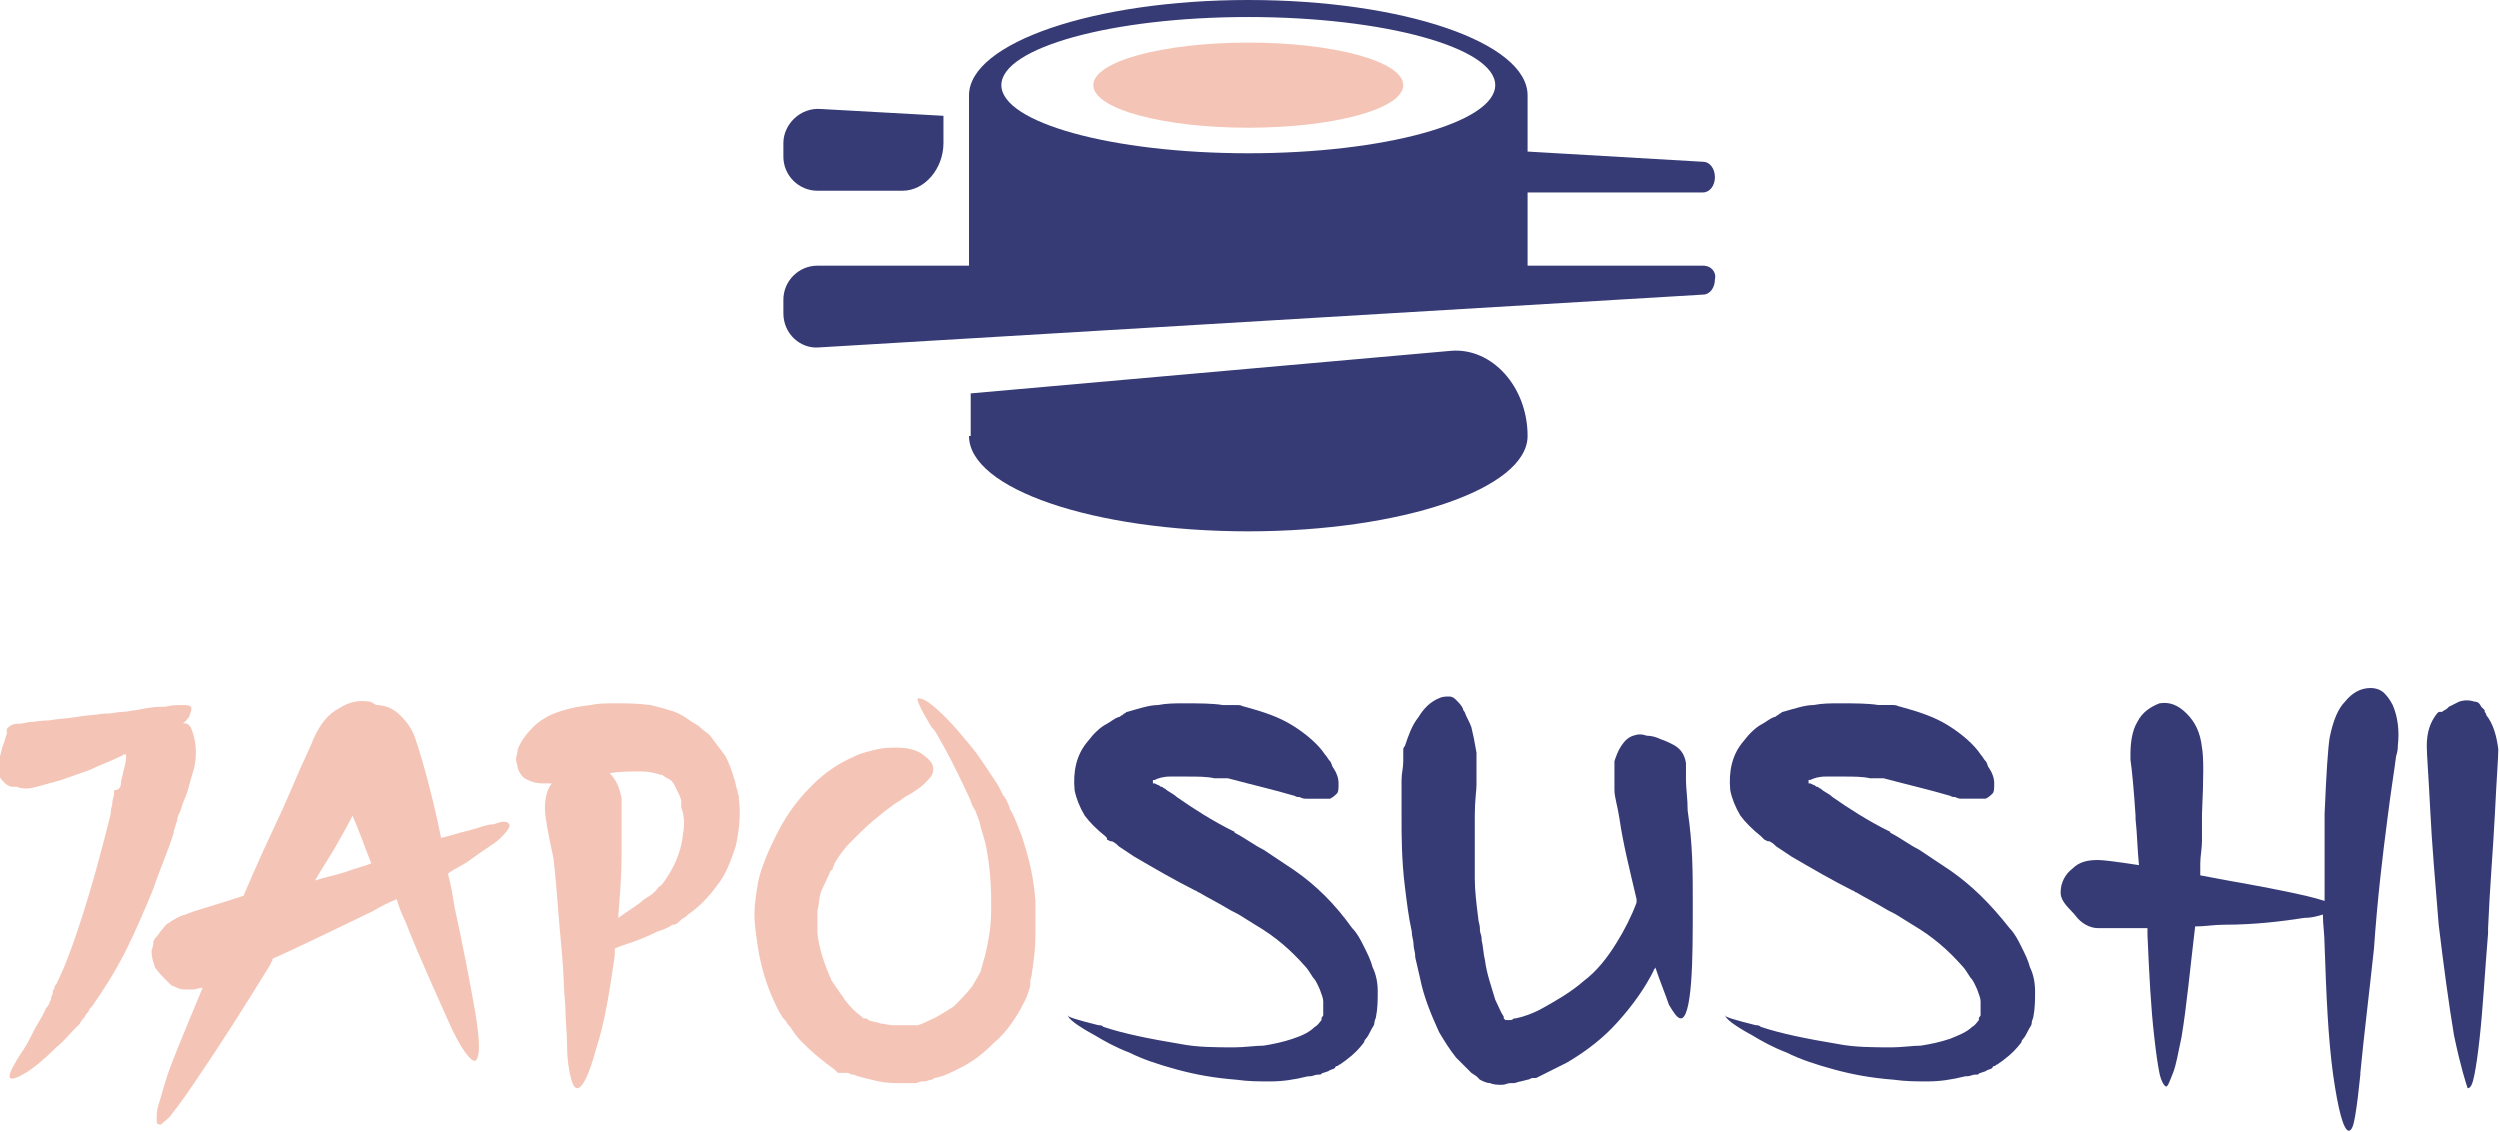 <?xml version="1.0" encoding="utf-8"?>
<!-- Generator: Adobe Illustrator 24.1.0, SVG Export Plug-In . SVG Version: 6.00 Build 0)  -->
<svg version="1.1" id="Layer_1" xmlns="http://www.w3.org/2000/svg" xmlns:xlink="http://www.w3.org/1999/xlink" x="0px" y="0px"
	 width="146.8px" height="66.5px" viewBox="0 0 146.8 66.5" style="enable-background:new 0 0 146.8 66.5;" xml:space="preserve">
<style type="text/css">
	.st0{fill:#F4C5B6;}
	.st1{fill:#363B76;}
</style>
<g>
	<path class="st0" d="M11.2,42.7c0.3,0.7,0.4,1.5,0.2,2.4c-0.1,0.3-0.2,0.7-0.4,1.4c-0.1,0.3-0.3,0.7-0.4,1.1
		c-0.1,0.2-0.2,0.4-0.2,0.6c-0.1,0.2-0.1,0.4-0.2,0.6c0,0,0,0.1,0,0.1c-0.3,1-0.8,2.1-1.2,3.3c-0.5,1.2-1,2.4-1.6,3.6
		c-0.6,1.2-1.3,2.3-2,3.3c-0.1,0.1-0.2,0.2-0.2,0.3c0,0,0,0,0,0c0,0-0.1,0.1-0.1,0.1c-0.1,0.1-0.1,0.2-0.2,0.3c0,0-0.1,0.1-0.1,0.1
		c0,0.1-0.1,0.1-0.1,0.2c-0.1,0.1-0.1,0.1-0.2,0.2c0,0-0.1,0.1-0.1,0.1c-0.4,0.4-0.7,0.8-1.1,1.1c-0.7,0.7-1.3,1.2-1.8,1.5
		c-0.5,0.3-0.8,0.4-0.9,0.3c-0.1-0.1,0-0.4,0.3-0.9c0.1-0.2,0.3-0.5,0.5-0.8c0.2-0.3,0.4-0.7,0.6-1.1c0.2-0.4,0.5-0.8,0.7-1.3
		c0,0,0.1-0.1,0.1-0.1c0-0.1,0.1-0.1,0.1-0.2c0-0.1,0.1-0.2,0.1-0.2c0,0,0-0.1,0-0.1c0-0.1,0.1-0.2,0.1-0.3c0,0,0-0.1,0-0.1
		c0-0.1,0.1-0.1,0.1-0.2c0-0.1,0-0.1,0.1-0.2c0.5-1,0.9-2.1,1.3-3.3c0.8-2.4,1.4-4.7,1.9-6.7c0,0,0-0.1,0-0.1c0-0.2,0.1-0.4,0.1-0.6
		c0-0.2,0.1-0.3,0.1-0.5c0-0.1,0-0.1,0-0.2C7,46.4,7.1,46.2,7.1,46c0-0.2,0.1-0.4,0.1-0.5c0.1-0.4,0.2-0.8,0.2-1c0-0.1,0-0.1,0-0.2
		c0,0-0.1,0-0.1,0c-0.1,0-0.1,0.1-0.2,0.1c-0.6,0.3-1.2,0.5-1.8,0.8c-0.6,0.2-1.1,0.4-1.7,0.6c-1.1,0.3-1.7,0.5-2,0.5
		c-0.2,0-0.4,0-0.6-0.1c0,0-0.1,0-0.1,0c0,0-0.1,0-0.1,0c0,0-0.1,0-0.1,0c-0.1,0-0.3-0.1-0.4-0.2c-0.2-0.2-0.4-0.4-0.4-0.7
		C0,45,0,44.7,0,44.4c0.1-0.3,0.1-0.5,0.2-0.7c0,0,0,0,0,0c0.1-0.2,0.1-0.4,0.2-0.6c0,0,0-0.1,0-0.1c0,0,0-0.1,0-0.1h0
		c0,0,0-0.1,0-0.1c0,0,0.1-0.1,0.1-0.1c0.1-0.1,0.3-0.2,0.5-0.2c0.1,0,0.3,0,0.7-0.1c0.3,0,0.7-0.1,1.2-0.1c0.5-0.1,1-0.1,1.6-0.2
		c0.5-0.1,1-0.1,1.6-0.2c0.1,0,0.1,0,0.2,0c0.3,0,0.6-0.1,0.9-0.1c0.3,0,0.6-0.1,0.8-0.1c0.5-0.1,1-0.2,1.5-0.2c0.1,0,0.1,0,0.2,0
		c0.4-0.1,0.7-0.1,1-0.1s0.4,0,0.5,0.1c0.1,0.1,0,0.3-0.1,0.6c-0.1,0.1-0.2,0.3-0.4,0.4C11,42.4,11.1,42.6,11.2,42.7z"/>
	<path class="st0" d="M29.9,48.4c0.1,0.1-0.1,0.4-0.5,0.8c-0.2,0.2-0.5,0.4-0.8,0.6c-0.3,0.2-0.6,0.4-1,0.7
		c-0.4,0.3-0.9,0.5-1.3,0.8c0.2,0.7,0.3,1.4,0.4,2c0.5,2.3,0.9,4.4,1.2,6.1c0.3,1.8,0.3,2.7,0,2.9c-0.3,0-0.9-0.8-1.6-2.4
		s-1.6-3.5-2.5-5.8c-0.2-0.4-0.4-0.9-0.5-1.3c-0.5,0.2-0.9,0.4-1.4,0.7c-2.1,1-4.1,2-5.9,2.8c0,0,0,0.1,0,0.1c0,0-0.1,0.1-0.1,0.2
		c-1.6,2.6-3,4.8-4.3,6.7c-0.6,0.9-1.1,1.6-1.5,2.1c-0.2,0.3-0.4,0.4-0.5,0.5c-0.1,0.1-0.2,0.2-0.3,0.1c-0.1,0-0.1-0.1-0.1-0.3
		c0-0.2,0-0.5,0.1-0.8c0.2-0.6,0.4-1.5,0.8-2.5c0.5-1.3,1.1-2.7,1.8-4.4c-0.2,0-0.4,0.1-0.5,0.1c-0.2,0-0.4,0-0.5,0
		c-0.2,0-0.3,0-0.5-0.1c-0.2-0.1-0.3-0.1-0.4-0.2c-0.1-0.1-0.2-0.2-0.3-0.3c-0.2-0.2-0.4-0.4-0.6-0.7c-0.1-0.3-0.2-0.6-0.2-0.9
		c0-0.2,0.1-0.3,0.1-0.5s0.1-0.3,0.2-0.4c0.1-0.1,0.2-0.3,0.3-0.4c0.1-0.1,0.2-0.3,0.4-0.4c0.3-0.2,0.6-0.4,1-0.5
		c0.4-0.2,1.6-0.5,3.4-1.1c0.8-1.9,1.6-3.6,2.3-5.1c0.4-0.9,0.7-1.6,1-2.3c0.4-0.9,0.7-1.5,0.8-1.8c0.4-0.9,0.9-1.5,1.5-1.8
		c0.6-0.4,1.2-0.5,1.8-0.4c0.1,0,0.2,0.1,0.4,0.2c0.5,0,1,0.2,1.4,0.6s0.7,0.8,0.9,1.4c0.1,0.3,0.3,0.9,0.6,2s0.6,2.3,0.9,3.8
		c0.4-0.1,0.8-0.2,1.1-0.3c0.4-0.1,0.8-0.2,1.1-0.3c0.3-0.1,0.6-0.2,0.9-0.2C29.5,48.2,29.8,48.2,29.9,48.4z M20.3,51.2
		c0.5-0.2,1-0.3,1.5-0.5c-0.4-1-0.7-1.9-1.1-2.8c-0.3,0.6-0.7,1.3-1.1,2c-0.3,0.5-0.7,1.1-1.1,1.8C19.1,51.5,19.7,51.4,20.3,51.2z"
		/>
	<path class="st0" d="M43.4,47c0.1,0.9,0,1.8-0.2,2.7c-0.3,0.9-0.6,1.7-1.1,2.3c-0.5,0.7-1.1,1.3-1.7,1.7c0,0-0.1,0.1-0.1,0.1
		c-0.1,0.1-0.2,0.1-0.3,0.2c0,0-0.1,0.1-0.1,0.1c-0.1,0.1-0.2,0.2-0.4,0.2c-0.3,0.2-0.6,0.3-0.9,0.4c-0.6,0.3-1.1,0.5-1.7,0.7
		c-0.3,0.1-0.6,0.2-0.8,0.3c0,0.1,0,0.3,0,0.4c-0.3,2.1-0.6,4-1.1,5.5c-0.4,1.5-0.8,2.3-1.1,2.3c-0.2,0-0.3-0.3-0.4-0.7
		s-0.2-1-0.2-1.8c0-0.7-0.1-1.5-0.1-2.3c-0.1-1-0.1-2-0.2-3.1c-0.2-2-0.3-3.9-0.5-5.6C32.2,49,32,48,32,47.5c0,0,0-0.1,0-0.1
		c0-0.5,0.1-1,0.4-1.4c-0.1,0-0.2,0-0.2,0c-0.1,0-0.3,0-0.4,0c-0.3,0-0.6-0.1-0.8-0.2c-0.3-0.1-0.5-0.4-0.6-0.7
		c0-0.2-0.1-0.3-0.1-0.5c0-0.2,0.1-0.4,0.1-0.6c0.2-0.5,0.5-0.9,0.9-1.3s0.9-0.7,1.5-0.9c0.3-0.1,0.9-0.3,1.9-0.4
		c0.4-0.1,0.9-0.1,1.5-0.1c0.6,0,1.2,0,2,0.1c0.4,0.1,0.8,0.2,1.1,0.3c0.4,0.1,0.8,0.3,1.2,0.6c0.1,0.1,0.2,0.1,0.3,0.2
		c0.1,0,0.1,0.1,0.2,0.1c0,0,0.1,0.1,0.1,0.1c0.2,0.2,0.4,0.3,0.6,0.5c0.3,0.4,0.6,0.8,0.9,1.2c0.2,0.4,0.4,0.9,0.5,1.3
		c0.1,0.2,0.1,0.5,0.2,0.7c0,0.2,0.1,0.3,0.1,0.5C43.3,46.9,43.4,46.9,43.4,47z M40.1,49c0.1-0.5,0.1-1.1-0.1-1.6c0-0.1,0-0.1,0-0.2
		c0-0.1,0-0.1,0-0.2c0-0.1-0.1-0.2-0.1-0.3c-0.1-0.2-0.2-0.4-0.3-0.6c-0.1-0.2-0.2-0.3-0.4-0.4c-0.1,0-0.1-0.1-0.2-0.1
		c0,0-0.1-0.1-0.1-0.1l-0.1,0c-0.3-0.1-0.7-0.2-1.1-0.2c-0.7,0-1.3,0-1.9,0.1c0.4,0.4,0.6,0.9,0.7,1.5c0,0.2,0,0.6,0,1.2
		c0,0.1,0,0.3,0,0.4c0,0.2,0,0.4,0,0.6c0,0.1,0,0.2,0,0.3c0,0.3,0,0.6,0,0.9c0,1.1-0.1,2.3-0.2,3.6c0.4-0.3,0.9-0.6,1.3-0.9
		c0.2-0.2,0.4-0.3,0.7-0.5c0.1-0.1,0.1-0.1,0.2-0.2c0,0,0.1-0.1,0.1-0.1c0-0.1,0.1-0.1,0.2-0.2c0,0,0.1-0.1,0.1-0.1
		C39.5,51.1,40,50.1,40.1,49z"/>
	<path class="st0" d="M55.6,42.2c0.4,0.4,0.9,1,1.4,1.6c0.5,0.6,1,1.4,1.6,2.3c0.1,0.2,0.2,0.4,0.3,0.6c0,0,0.1,0.1,0.1,0.1
		c0,0.1,0.1,0.1,0.1,0.2c0.1,0.2,0.2,0.4,0.2,0.5c0.3,0.5,0.5,1.1,0.7,1.6c0.4,1.2,0.7,2.4,0.8,3.8c0,0.1,0,0.1,0,0.2
		c0,0.1,0,0.2,0,0.3c0,0.2,0,0.3,0,0.5c0,0.3,0,0.7,0,1.1c0,0.7-0.1,1.4-0.2,2.1c0,0.2-0.1,0.4-0.1,0.5l0,0.2c0,0,0,0.1,0,0.1
		c0,0,0,0,0,0l-0.1,0.3c-0.1,0.4-0.3,0.7-0.5,1.1c-0.4,0.7-0.9,1.4-1.5,1.9c-0.6,0.6-1.2,1.1-2,1.5c-0.4,0.2-0.8,0.4-1.1,0.5
		c-0.1,0-0.3,0.1-0.4,0.1c-0.1,0-0.1,0.1-0.2,0.1c-0.1,0-0.3,0.1-0.4,0.1c-0.1,0-0.1,0-0.2,0l-0.3,0.1c0,0-0.1,0-0.1,0
		c-0.1,0-0.2,0-0.2,0c-0.2,0-0.4,0-0.6,0c-0.4,0-0.8,0-1.3-0.1c-0.4-0.1-0.9-0.2-1.2-0.3c-0.1,0-0.2-0.1-0.3-0.1h0c0,0-0.1,0-0.1,0
		l-0.2-0.1l-0.1,0l-0.1,0L49.2,63L49,62.8c-0.7-0.5-1.3-1-1.9-1.6c-0.3-0.3-0.5-0.6-0.7-0.9c0,0-0.1-0.1-0.1-0.1
		c-0.1-0.1-0.1-0.2-0.2-0.3c0,0-0.1-0.1-0.1-0.1c-0.1-0.1-0.1-0.2-0.2-0.3c-0.7-1.3-1.1-2.6-1.3-3.9c-0.1-0.7-0.2-1.3-0.2-1.9
		c0-0.6,0.1-1.2,0.2-1.8c0.1-0.6,0.3-1.1,0.5-1.6c0.2-0.5,0.4-0.9,0.6-1.3c0.4-0.8,0.8-1.4,1.2-1.9c0.4-0.5,0.7-0.8,0.9-1
		c0.8-0.8,1.6-1.3,2.5-1.7c0.4-0.2,0.9-0.3,1.3-0.4c0.4-0.1,0.8-0.1,1.2-0.1c0.7,0,1.3,0.2,1.6,0.5c0.4,0.3,0.5,0.5,0.5,0.8
		s-0.2,0.5-0.5,0.8c-0.2,0.2-0.5,0.4-0.8,0.6c-0.1,0-0.1,0.1-0.2,0.1c-0.2,0.1-0.4,0.3-0.6,0.4s-0.4,0.3-0.7,0.5
		c-0.5,0.4-1,0.8-1.5,1.3c-0.1,0.1-0.3,0.3-0.6,0.6c-0.3,0.3-0.6,0.7-0.9,1.2c0,0.1-0.1,0.2-0.1,0.3c0,0,0,0.1-0.1,0.1
		c-0.1,0.1-0.1,0.3-0.2,0.4c-0.1,0.3-0.3,0.6-0.4,0.9c-0.1,0.3-0.1,0.7-0.2,1.1c0,0.4,0,0.8,0,1.3c0.1,0.9,0.4,1.8,0.8,2.7
		c0,0.1,0.1,0.1,0.1,0.2c0,0,0.1,0.1,0.1,0.1c0,0.1,0.1,0.1,0.1,0.2c0,0,0.1,0.1,0.1,0.1c0.1,0.2,0.3,0.4,0.4,0.6
		c0.3,0.4,0.6,0.7,1,1l0.1,0.1l0,0h0l0,0c0,0,0.1,0,0.1,0l0,0c0.1,0,0.1,0,0.2,0.1c0.2,0.1,0.5,0.1,0.7,0.2c0.2,0,0.5,0.1,0.7,0.1
		c0.1,0,0.3,0,0.4,0h0.2l0.2,0c0.1,0,0.1,0,0.2,0c0.1,0,0.2,0,0.2,0c0,0,0.1,0,0.1,0c0.1,0,0.2,0,0.2,0c0.3-0.1,0.5-0.2,0.7-0.3
		c0.5-0.2,0.9-0.5,1.4-0.8c0.4-0.4,0.8-0.8,1.1-1.2c0.1-0.2,0.3-0.5,0.4-0.7l0.1-0.2v0l0,0v0c0,0,0,0,0,0c0-0.1,0.1-0.3,0.1-0.4
		c0.2-0.6,0.3-1.2,0.4-1.8c0.1-0.6,0.1-1.2,0.1-1.8c0-1.2-0.1-2.3-0.3-3.3c-0.1-0.5-0.3-1-0.4-1.5c-0.1-0.2-0.1-0.3-0.2-0.5
		c0-0.1-0.1-0.2-0.1-0.2c0-0.1-0.1-0.1-0.1-0.2c-0.1-0.2-0.1-0.3-0.2-0.5c-0.7-1.5-1.3-2.7-1.9-3.7c-0.1-0.2-0.2-0.3-0.3-0.4
		c-0.6-1-0.9-1.6-0.8-1.7C54.3,41,54.8,41.4,55.6,42.2z"/>
	<path class="st1" d="M64.5,60.2c0.1,0,0.2,0,0.3,0.1c1.2,0.4,2.7,0.7,4.5,1c1,0.2,2.1,0.2,3.2,0.2c0.6,0,1.2-0.1,1.7-0.1
		c0.6-0.1,1.1-0.2,1.7-0.4s1-0.4,1.3-0.7c0.2-0.1,0.3-0.3,0.4-0.4c0,0,0,0,0,0c0,0,0-0.1,0-0.1c0-0.1,0.1-0.1,0.1-0.2
		c0,0,0-0.1,0-0.1c0,0,0-0.1,0-0.1v0c0-0.2,0-0.4,0-0.6c0-0.2-0.1-0.4-0.2-0.7c-0.1-0.2-0.2-0.5-0.4-0.7c-0.2-0.3-0.3-0.5-0.5-0.7
		c-0.8-0.9-1.7-1.7-2.9-2.4c-0.3-0.2-0.5-0.3-0.8-0.5c-0.3-0.2-0.6-0.3-0.9-0.5c-0.5-0.3-1.1-0.6-1.6-0.9c-0.1,0-0.1-0.1-0.2-0.1
		c-1.2-0.6-2.4-1.3-3.6-2c-0.3-0.2-0.6-0.4-0.9-0.6c-0.1-0.1-0.2-0.2-0.4-0.3c0,0,0,0-0.1,0l-0.2-0.1L65,49.2l-0.1-0.1
		c-0.5-0.4-0.9-0.8-1.2-1.2c-0.3-0.5-0.5-1-0.6-1.5c-0.1-1.1,0.1-2.1,0.8-2.9c0.3-0.4,0.7-0.8,1.1-1c0.2-0.1,0.4-0.3,0.7-0.4
		c0.1,0,0.1-0.1,0.2-0.1l0.1-0.1c0,0,0,0,0,0c0.1,0,0.1-0.1,0.2-0.1c0.7-0.2,1.3-0.4,1.8-0.4c0.5-0.1,1-0.1,1.5-0.1
		c0.9,0,1.7,0,2.3,0.1c0.1,0,0.1,0,0.2,0c0.1,0,0.2,0,0.3,0c0.1,0,0.2,0,0.2,0c0,0,0.1,0,0.1,0c0,0,0.1,0,0.1,0
		c0.2,0,0.3,0.1,0.4,0.1c1.1,0.3,2,0.6,2.8,1.1c0.8,0.5,1.5,1.1,1.9,1.7c0.1,0.1,0.2,0.3,0.3,0.4c0.1,0.1,0.1,0.3,0.2,0.4
		c0.2,0.3,0.3,0.6,0.3,0.9c0,0.3,0,0.5-0.1,0.6c-0.1,0.1-0.2,0.2-0.4,0.3c-0.2,0-0.5,0-0.7,0c-0.1,0-0.2,0-0.2,0c-0.1,0-0.3,0-0.4,0
		c0,0-0.1,0-0.1,0c-0.1,0-0.2,0-0.4-0.1c0,0-0.1,0-0.1,0c-0.1,0-0.2-0.1-0.3-0.1c-1-0.3-2.3-0.6-3.8-1c-0.1,0-0.1,0-0.2,0
		c0,0-0.1,0-0.1,0c0,0-0.1,0-0.1,0c0,0-0.1,0-0.1,0c-0.1,0-0.2,0-0.3,0c-0.4-0.1-1-0.1-1.6-0.1c-0.3,0-0.7,0-1,0
		c-0.4,0-0.7,0.1-0.9,0.2c0,0-0.1,0-0.1,0c0,0,0,0,0,0l0,0h0c0,0,0,0,0,0c0,0,0,0,0,0c0,0,0,0,0,0.1c0,0,0,0.1,0,0.1h0l0,0l0.1,0
		l0.2,0.1c0.1,0,0.1,0.1,0.2,0.1c0.1,0,0.1,0.1,0.2,0.1c0.2,0.2,0.5,0.3,0.7,0.5c1,0.7,2.1,1.4,3.3,2c0,0,0.1,0,0.1,0.1
		c0.6,0.3,1.1,0.7,1.7,1c0.3,0.2,0.6,0.4,0.9,0.6c0.3,0.2,0.6,0.4,0.9,0.6c1.3,0.9,2.4,2,3.4,3.4c0.3,0.3,0.5,0.7,0.7,1.1
		s0.4,0.8,0.5,1.2c0.2,0.4,0.3,0.9,0.3,1.4c0,0.5,0,1-0.1,1.5c0,0.1-0.1,0.2-0.1,0.4c0,0.1-0.1,0.2-0.2,0.4
		c-0.1,0.2-0.2,0.4-0.3,0.5c0,0-0.1,0.1-0.1,0.2c-0.3,0.4-0.6,0.7-1,1c-0.1,0.1-0.3,0.2-0.4,0.3c-0.1,0-0.1,0.1-0.2,0.1
		c0,0-0.1,0-0.1,0.1c-0.1,0.1-0.3,0.1-0.4,0.2l-0.3,0.1c-0.1,0-0.1,0.1-0.2,0.1c0,0-0.1,0-0.1,0c-0.2,0-0.3,0.1-0.5,0.1
		c0,0-0.1,0-0.1,0c-0.8,0.2-1.5,0.3-2.2,0.3c-0.7,0-1.3,0-2-0.1c-1.3-0.1-2.4-0.3-3.5-0.6c-1.1-0.3-2-0.6-2.8-1
		c-0.8-0.3-1.5-0.7-2-1c-1.1-0.6-1.6-1-1.6-1.2C62.6,59.7,63.3,59.9,64.5,60.2z"/>
	<path class="st1" d="M99.4,53c0,1.8,0,3.4-0.1,4.7c-0.1,1.3-0.3,2.1-0.6,2.1c-0.2,0-0.4-0.3-0.7-0.8c-0.2-0.6-0.5-1.3-0.8-2.2
		c0,0,0,0,0,0c0,0.1-0.1,0.1-0.1,0.2c-0.5,1-1.2,2-2.1,3c-0.8,0.9-1.8,1.7-3,2.4c-0.6,0.3-1.2,0.6-1.8,0.9c-0.1,0-0.1,0-0.2,0
		c-0.1,0-0.2,0.1-0.3,0.1l-0.4,0.1c-0.1,0-0.3,0.1-0.4,0.1c-0.1,0-0.2,0-0.2,0c-0.2,0-0.3,0.1-0.5,0.1c-0.2,0-0.5,0-0.7-0.1
		c-0.2,0-0.4-0.1-0.6-0.2c0,0-0.1-0.1-0.1-0.1l-0.1-0.1l-0.3-0.2c0,0-0.1-0.1-0.1-0.1c0,0-0.1-0.1-0.1-0.1l-0.2-0.2c0,0,0,0-0.1-0.1
		c-0.1-0.1-0.3-0.3-0.4-0.4c-0.4-0.5-0.7-1-1-1.5c-0.5-1.1-0.9-2.1-1.1-3.1c-0.1-0.4-0.2-0.9-0.3-1.3c0,0,0-0.1,0-0.1
		c0-0.2-0.1-0.4-0.1-0.7c0-0.2-0.1-0.4-0.1-0.7c-0.2-0.9-0.3-1.8-0.4-2.6c-0.2-1.6-0.2-3-0.2-4.1c0-1.1,0-1.8,0-2.2
		c0-0.4,0.1-0.7,0.1-1.1c0-0.1,0-0.2,0-0.3l0-0.1v0l0-0.1c0,0,0-0.1,0-0.2c0-0.1,0.1-0.2,0.1-0.2c0.2-0.6,0.4-1.2,0.8-1.7
		c0.3-0.5,0.7-0.9,1.2-1.1c0.2-0.1,0.4-0.1,0.6-0.1c0.2,0,0.3,0.1,0.4,0.2c0.2,0.2,0.3,0.3,0.4,0.5c0,0.1,0.1,0.2,0.1,0.2
		c0.1,0.3,0.3,0.6,0.4,0.9c0.1,0.4,0.2,0.9,0.3,1.5c0,0.1,0,0.2,0,0.2c0,0.1,0,0.2,0,0.3c0,0.2,0,0.3,0,0.4v0c0,0.3,0,0.6,0,0.9
		c0,0,0,0.1,0,0.1c0,0.3-0.1,0.9-0.1,1.8c0,1,0,2.2,0,3.7c0,0.7,0.1,1.5,0.2,2.3c0,0.2,0.1,0.4,0.1,0.6v0c0,0,0,0.1,0,0.1
		c0,0.2,0.1,0.3,0.1,0.5c0,0,0,0.1,0,0.1c0.1,0.4,0.1,0.8,0.2,1.2c0.1,0.8,0.4,1.6,0.6,2.3c0.2,0.4,0.3,0.7,0.5,1c0,0,0,0,0,0
		c0,0,0,0,0,0c0,0,0,0,0,0.1c0,0,0,0,0,0c0,0,0.1,0.1,0.1,0.1c0,0,0.1,0,0.2,0c0,0,0,0,0,0s0,0,0.1,0h0h0c0.1,0,0.2-0.1,0.2-0.1
		c0,0,0.1,0,0.1,0c0.5-0.1,1-0.3,1.4-0.5c0.9-0.5,1.8-1,2.6-1.7c0.8-0.6,1.4-1.4,1.9-2.2c0.5-0.8,0.9-1.6,1.2-2.4c0,0,0-0.1,0-0.1
		c0,0,0-0.1,0-0.1c-0.4-1.7-0.8-3.3-1-4.7c-0.1-0.7-0.3-1.3-0.3-1.7c0-0.1,0-0.1,0-0.2c0,0,0-0.1,0-0.1c0,0,0-0.1,0-0.1
		c0,0,0-0.1,0-0.1c0-0.1,0-0.2,0-0.3c0-0.3,0-0.6,0-0.9c0.1-0.3,0.2-0.6,0.4-0.9c0.2-0.3,0.4-0.5,0.7-0.6c0.3-0.1,0.5-0.1,0.8,0
		c0.3,0,0.6,0.1,0.8,0.2c0.3,0.1,0.5,0.2,0.7,0.3c0.4,0.2,0.7,0.5,0.8,1.1c0,0.1,0,0.2,0,0.4c0,0.1,0,0.2,0,0.3c0,0,0,0,0,0
		c0,0.1,0,0.2,0,0.3c0,0.5,0.1,1.1,0.1,1.8C99.4,49.6,99.4,51.2,99.4,53z"/>
	<path class="st1" d="M103.1,60.2c0.1,0,0.2,0,0.3,0.1c1.2,0.4,2.7,0.7,4.5,1c1,0.2,2.1,0.2,3.2,0.2c0.6,0,1.2-0.1,1.7-0.1
		c0.6-0.1,1.1-0.2,1.7-0.4c0.5-0.2,1-0.4,1.3-0.7c0.2-0.1,0.3-0.3,0.4-0.4c0,0,0,0,0,0c0,0,0-0.1,0-0.1c0-0.1,0.1-0.1,0.1-0.2
		c0,0,0-0.1,0-0.1c0,0,0-0.1,0-0.1v0c0-0.2,0-0.4,0-0.6c0-0.2-0.1-0.4-0.2-0.7c-0.1-0.2-0.2-0.5-0.4-0.7c-0.2-0.3-0.3-0.5-0.5-0.7
		c-0.8-0.9-1.7-1.7-2.9-2.4c-0.3-0.2-0.5-0.3-0.8-0.5c-0.3-0.2-0.6-0.3-0.9-0.5c-0.5-0.3-1.1-0.6-1.6-0.9c-0.1,0-0.1-0.1-0.2-0.1
		c-1.2-0.6-2.4-1.3-3.6-2c-0.3-0.2-0.6-0.4-0.9-0.6c-0.1-0.1-0.2-0.2-0.4-0.3c0,0,0,0-0.1,0l-0.2-0.1l-0.1-0.1l-0.1-0.1
		c-0.5-0.4-0.9-0.8-1.2-1.2c-0.3-0.5-0.5-1-0.6-1.5c-0.1-1.1,0.1-2.1,0.8-2.9c0.3-0.4,0.7-0.8,1.1-1c0.2-0.1,0.4-0.3,0.7-0.4
		c0.1,0,0.1-0.1,0.2-0.1l0.1-0.1c0,0,0,0,0,0c0.1,0,0.1-0.1,0.2-0.1c0.7-0.2,1.3-0.4,1.8-0.4c0.5-0.1,1-0.1,1.5-0.1
		c0.9,0,1.7,0,2.3,0.1c0.1,0,0.1,0,0.2,0c0.1,0,0.2,0,0.3,0s0.2,0,0.2,0c0,0,0.1,0,0.1,0c0,0,0.1,0,0.1,0c0.2,0,0.3,0.1,0.4,0.1
		c1.1,0.3,2,0.6,2.8,1.1c0.8,0.5,1.5,1.1,1.9,1.7c0.1,0.1,0.2,0.3,0.3,0.4c0.1,0.1,0.1,0.3,0.2,0.4c0.2,0.3,0.3,0.6,0.3,0.9
		c0,0.3,0,0.5-0.1,0.6c-0.1,0.1-0.2,0.2-0.4,0.3c-0.2,0-0.5,0-0.7,0c-0.1,0-0.2,0-0.2,0c-0.1,0-0.3,0-0.4,0c0,0-0.1,0-0.1,0
		c-0.1,0-0.2,0-0.4-0.1c0,0-0.1,0-0.1,0c-0.1,0-0.2-0.1-0.3-0.1c-1-0.3-2.3-0.6-3.8-1c-0.1,0-0.1,0-0.2,0c0,0-0.1,0-0.1,0
		c0,0-0.1,0-0.1,0c0,0-0.1,0-0.1,0c-0.1,0-0.2,0-0.3,0c-0.4-0.1-1-0.1-1.6-0.1c-0.3,0-0.7,0-1,0c-0.4,0-0.7,0.1-0.9,0.2
		c0,0-0.1,0-0.1,0c0,0,0,0,0,0l0,0h0c0,0,0,0,0,0c0,0,0,0,0,0s0,0,0,0.1c0,0,0,0.1,0,0.1h0l0,0l0.1,0l0.2,0.1c0.1,0,0.1,0.1,0.2,0.1
		c0.1,0,0.1,0.1,0.2,0.1c0.2,0.2,0.5,0.3,0.7,0.5c1,0.7,2.1,1.4,3.3,2c0,0,0.1,0,0.1,0.1c0.6,0.3,1.1,0.7,1.7,1
		c0.3,0.2,0.6,0.4,0.9,0.6c0.3,0.2,0.6,0.4,0.9,0.6c1.3,0.9,2.4,2,3.5,3.4c0.3,0.3,0.5,0.7,0.7,1.1s0.4,0.8,0.5,1.2
		c0.2,0.4,0.3,0.9,0.3,1.4c0,0.5,0,1-0.1,1.5c0,0.1-0.1,0.2-0.1,0.4c0,0.1-0.1,0.2-0.2,0.4c-0.1,0.2-0.2,0.4-0.3,0.5
		c0,0-0.1,0.1-0.1,0.2c-0.3,0.4-0.6,0.7-1,1c-0.1,0.1-0.3,0.2-0.4,0.3c-0.1,0-0.1,0.1-0.2,0.1c0,0-0.1,0-0.1,0.1
		c-0.1,0.1-0.3,0.1-0.4,0.2l-0.3,0.1c-0.1,0-0.1,0.1-0.2,0.1c0,0-0.1,0-0.1,0c-0.2,0-0.3,0.1-0.5,0.1c0,0-0.1,0-0.1,0
		c-0.8,0.2-1.5,0.3-2.2,0.3c-0.7,0-1.3,0-2-0.1c-1.3-0.1-2.4-0.3-3.5-0.6c-1.1-0.3-2-0.6-2.8-1c-0.8-0.3-1.5-0.7-2-1
		c-1.1-0.6-1.6-1-1.6-1.2C101.2,59.7,101.9,59.9,103.1,60.2z"/>
	<path class="st1" d="M140.5,41.4c0.3,0.7,0.4,1.5,0.3,2.4c0,0.1,0,0.3-0.1,0.6c-0.1,0.8-0.3,2-0.5,3.6c-0.3,2.3-0.6,4.8-0.8,7.7
		c-0.3,2.8-0.6,5.2-0.8,7.3c0,0,0,0.1,0,0.1c-0.1,1-0.2,1.8-0.3,2.4c-0.1,0.6-0.2,0.9-0.4,0.9c-0.3-0.1-0.6-1.2-0.9-3.3
		c-0.3-2.2-0.4-4.7-0.5-7.6c0-0.6-0.1-1.2-0.1-1.8c-0.3,0.1-0.7,0.2-1.1,0.2c-1.3,0.2-2.9,0.4-4.7,0.4c-0.6,0-1.1,0.1-1.7,0.1
		c-0.3,2.5-0.5,4.7-0.8,6.5c-0.2,0.9-0.3,1.6-0.5,2.1c-0.2,0.5-0.3,0.8-0.4,0.8c-0.1,0-0.3-0.3-0.4-0.8c-0.1-0.5-0.2-1.2-0.3-2.1
		c-0.2-1.7-0.3-3.7-0.4-6c0-0.1,0-0.2,0-0.4c0,0-0.1,0-0.1,0c0,0-0.1,0-0.1,0c-1.5,0-2.4,0-2.7,0c-0.5,0-1-0.3-1.3-0.7
		S121,53,121,52.4c0-0.6,0.3-1.1,0.7-1.4c0.4-0.4,0.9-0.5,1.5-0.5c0.3,0,1.1,0.1,2.4,0.3c-0.1-1-0.1-1.8-0.2-2.7c0-0.1,0-0.2,0-0.2
		c-0.1-1.5-0.2-2.6-0.3-3.3c0-0.2,0-0.3,0-0.3c0-0.7,0.1-1.4,0.4-1.9c0.3-0.6,0.8-0.9,1.3-1.1c0.6-0.1,1.1,0.1,1.6,0.6
		c0.5,0.5,0.8,1.1,0.9,2c0.1,0.5,0.1,1.8,0,3.9c0,0.3,0,0.5,0,0.8c0,0.3,0,0.5,0,0.8c0,0.4-0.1,0.9-0.1,1.3c0,0.1,0,0.2,0,0.4
		c0,0.1,0,0.1,0,0.2c0,0,0,0.1,0,0.1c0.5,0.1,1.1,0.2,1.6,0.3c1.7,0.3,3.3,0.6,4.6,0.9c0.4,0.1,0.8,0.2,1.1,0.3c0-1.8,0-3.5,0-5.1
		c0.1-2.4,0.2-3.9,0.3-4.5c0.2-1,0.5-1.7,0.9-2.1c0.4-0.5,0.9-0.8,1.5-0.8c0.3,0,0.6,0.1,0.8,0.3C140.1,40.8,140.3,41,140.5,41.4z"
		/>
	<path class="st1" d="M144.1,60.8c-0.3-1.8-0.6-4-0.9-6.5c-0.2-2.5-0.4-4.7-0.5-6.8c-0.1-2-0.2-3.2-0.2-3.7c0-0.8,0.2-1.4,0.6-1.9
		c0.1-0.1,0.1-0.1,0.2-0.1c0,0,0.1,0,0.1,0c0.1-0.1,0.2-0.1,0.3-0.2c0,0,0,0,0.1-0.1c0.2-0.1,0.4-0.2,0.6-0.3c0.3-0.1,0.6-0.1,0.9,0
		c0.2,0,0.3,0.1,0.4,0.3c0.1,0.1,0.1,0.1,0.2,0.2c0,0,0,0,0,0c0,0,0,0,0,0.1c0,0,0.1,0.1,0.1,0.2c0.4,0.5,0.6,1.2,0.7,2
		c0,0.5-0.1,1.7-0.2,3.8c-0.1,2-0.3,4.3-0.4,6.7c0,0.1,0,0.2,0,0.3c-0.2,2.4-0.3,4.4-0.5,6.2c-0.1,0.9-0.2,1.6-0.3,2.1
		c-0.1,0.5-0.2,0.8-0.4,0.8C144.8,63.6,144.5,62.7,144.1,60.8z"/>
</g>
<g>
	<g>
		<path class="st0" d="M73.3,7.5c-5,0-9.1-1.1-9.1-2.5s4.1-2.5,9.1-2.5s9.1,1.1,9.1,2.5S78.3,7.5,73.3,7.5z"/>
		<path class="st1" d="M55.4,6.8l-7.2-0.4C47,6.3,46,7.3,46,8.4v0.8c0,1.1,0.9,2,2,2h5c1.3,0,2.4-1.3,2.4-2.8V6.8z"/>
		<path class="st1" d="M56.9,25.6c0,3.1,7.3,5.6,16.4,5.6c9,0,16.4-2.5,16.4-5.6c0-2.9-2.1-5.2-4.5-5l-28.2,2.5V25.6z"/>
		<path class="st1" d="M100,15.6H89.7v-4.3H100c0.4,0,0.7-0.4,0.7-0.9c0-0.5-0.3-0.9-0.7-0.9L89.7,8.9V5.6c0-3.1-7.3-5.6-16.4-5.6
			c-9,0-16.4,2.5-16.4,5.6v10h-8.9c-1.1,0-2,0.9-2,2v0.8c0,1.2,1,2.1,2.1,2l51.9-3.1c0.4,0,0.7-0.4,0.7-0.9
			C100.8,16,100.5,15.6,100,15.6z M73.3,9c-8,0-14.5-1.8-14.5-4c0-2.2,6.5-4,14.5-4s14.5,1.8,14.5,4C87.8,7.2,81.3,9,73.3,9z"/>
	</g>
</g>
</svg>
